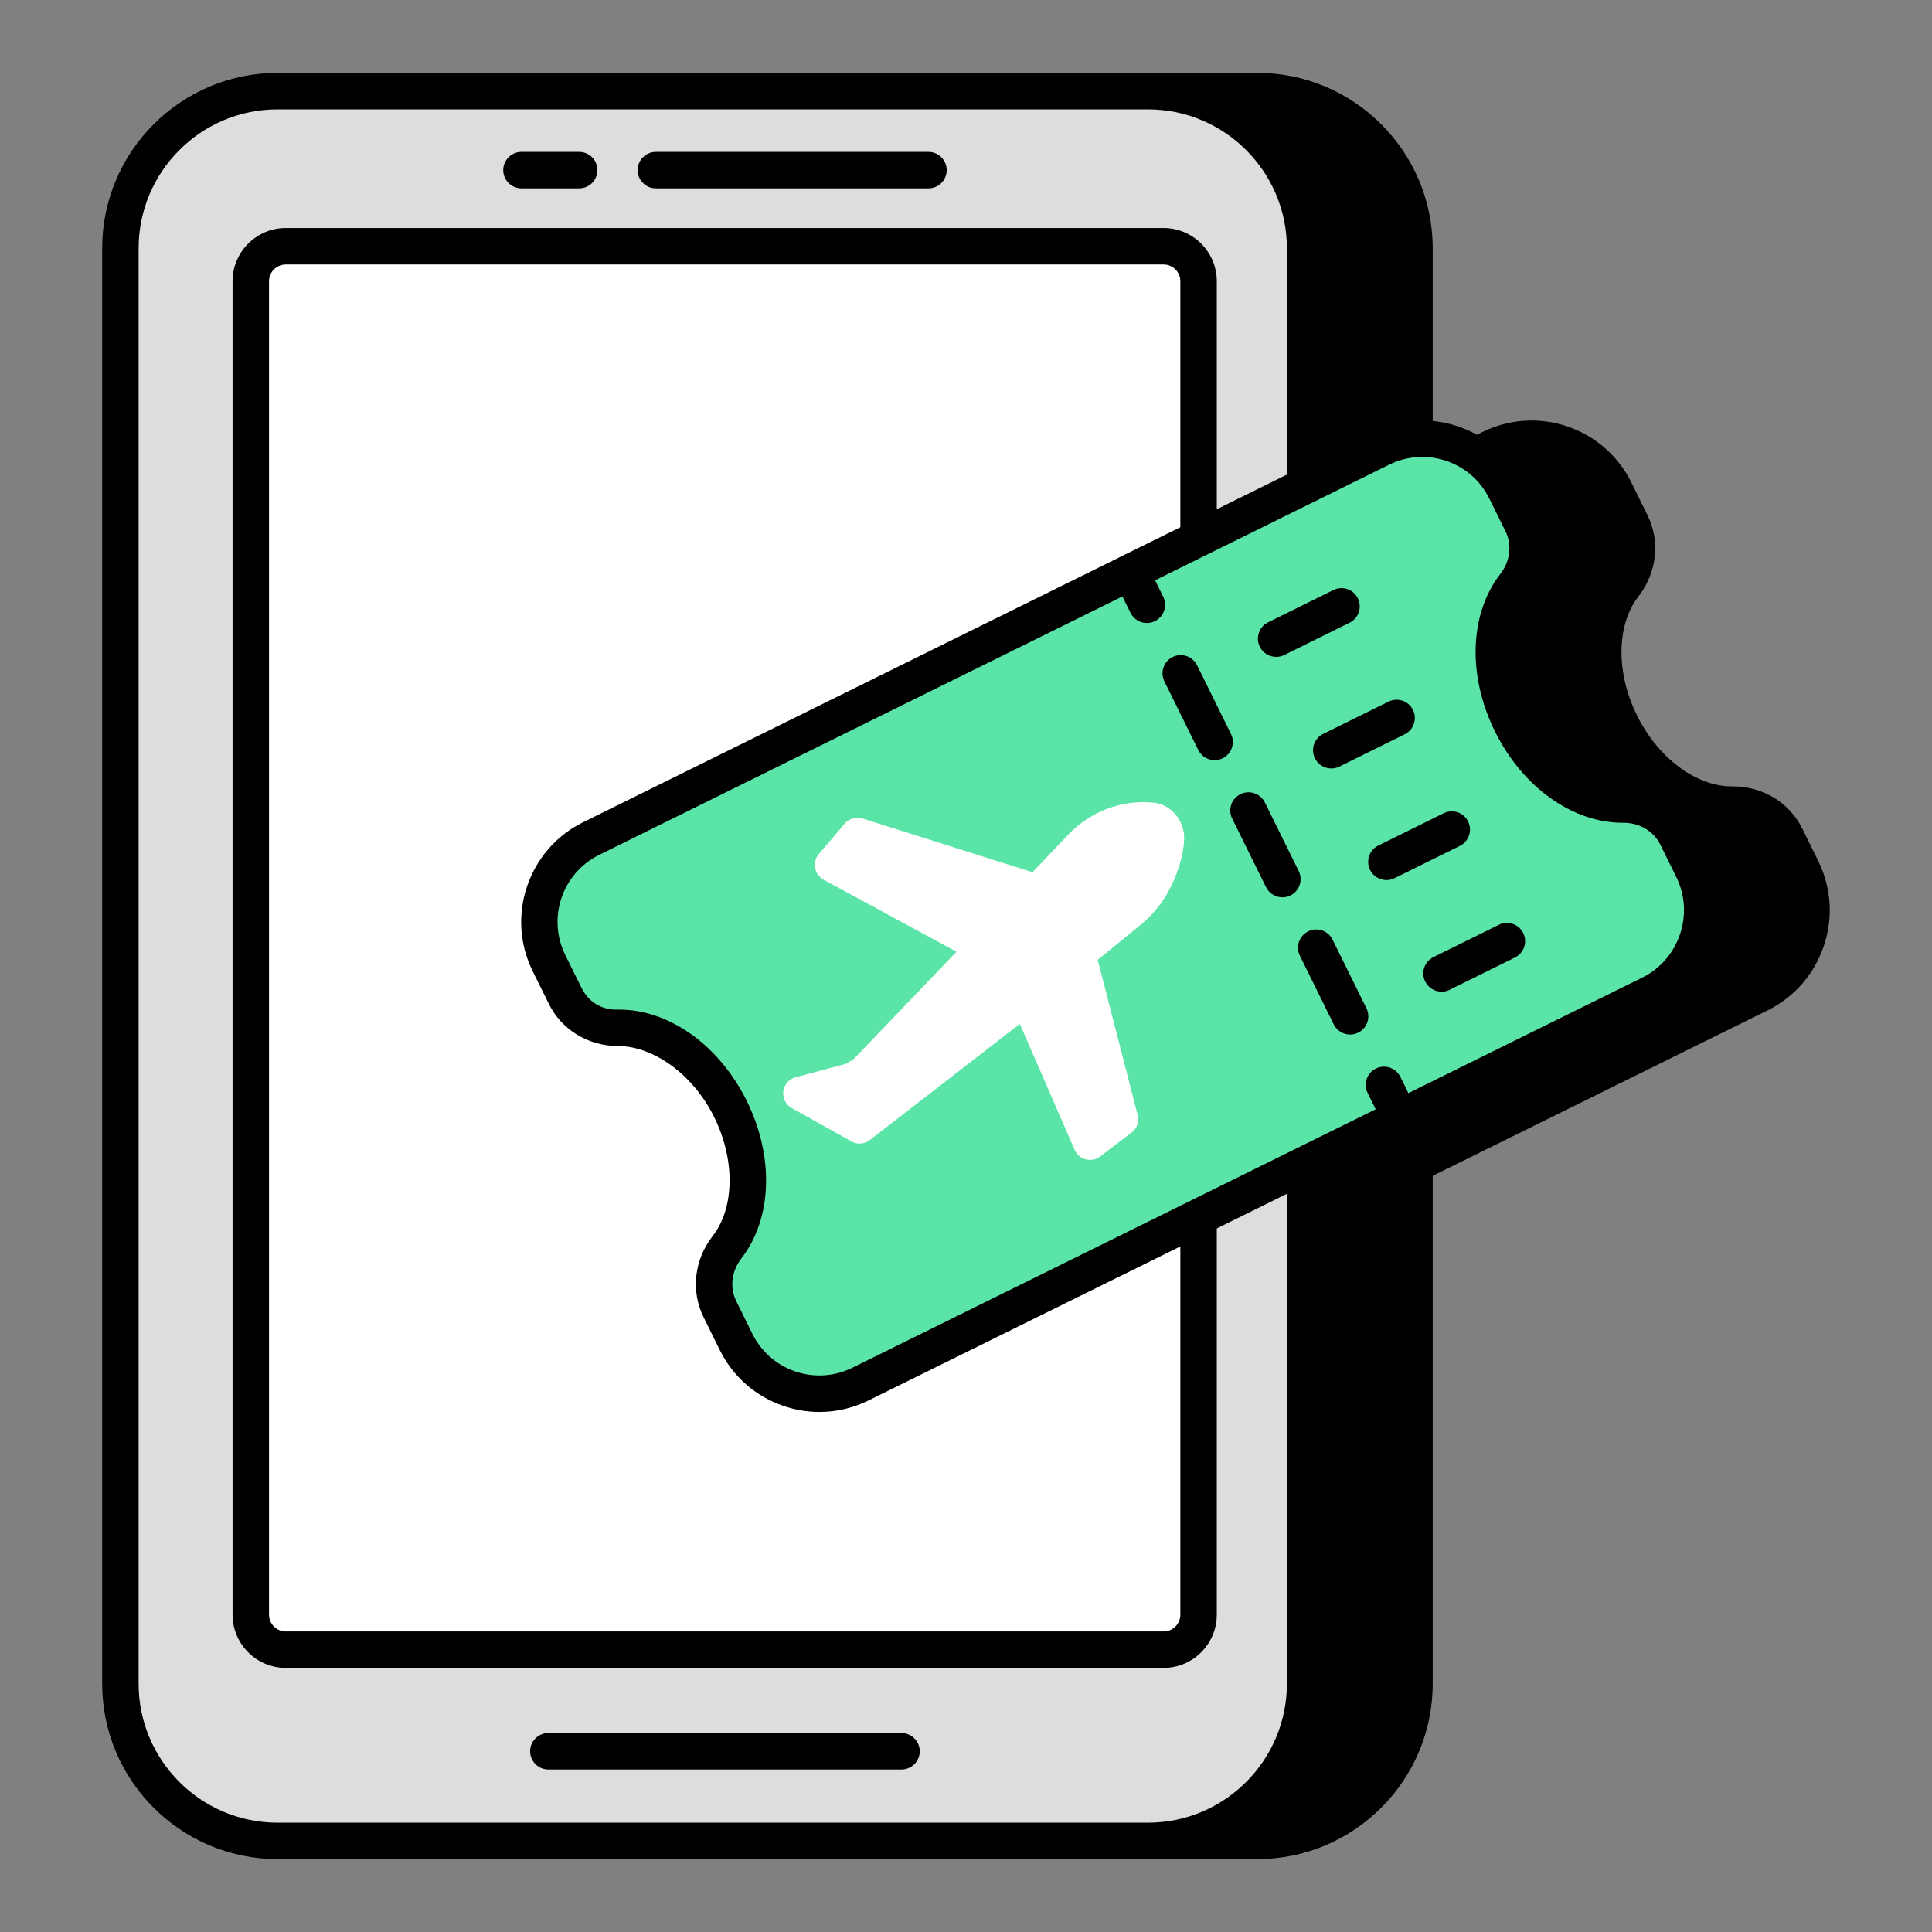 <svg id="Layer_1" enable-background="new 0 0 53 53" viewBox="0 0 53 53" xmlns="http://www.w3.org/2000/svg"><rect x="0" y="0" width="53" height="53" fill="#808080" stroke="none"/><g><g><g><g><g><g><g><path d="m38.803 6.81v39.38c0 2.38-1.93 4.31-4.31 4.31h-23.88c-2.38 0-4.31-1.93-4.31-4.31v-39.38c0-2.38 1.93-4.31 4.31-4.31h23.88c2.38 0 4.31 1.93 4.31 4.31z"/><path d="m34.493 51h-23.88c-2.652 0-4.81-2.157-4.81-4.81v-39.38c0-2.652 2.158-4.811 4.81-4.811h23.88c2.652 0 4.81 2.158 4.81 4.811v39.38c0 2.652-2.158 4.81-4.81 4.81zm-23.88-48c-2.101 0-3.81 1.709-3.81 3.811v39.38c0 2.101 1.709 3.81 3.81 3.81h23.88c2.101 0 3.81-1.709 3.81-3.81v-39.38c0-2.102-1.709-3.811-3.81-3.811z"/></g><g><path d="m35.803 6.81v39.38c0 2.38-1.93 4.31-4.31 4.31h-23.88c-2.38 0-4.31-1.93-4.31-4.31v-39.38c0-2.38 1.93-4.31 4.31-4.31h23.88c2.38 0 4.31 1.93 4.31 4.31z" fill="#ddd"/><path d="m31.493 51h-23.88c-2.652 0-4.81-2.157-4.81-4.81v-39.38c0-2.652 2.158-4.811 4.81-4.811h23.88c2.652 0 4.81 2.158 4.81 4.811v39.38c0 2.652-2.158 4.81-4.81 4.81zm-23.88-48c-2.101 0-3.81 1.709-3.81 3.811v39.38c0 2.101 1.709 3.81 3.81 3.81h23.88c2.101 0 3.81-1.709 3.81-3.81v-39.38c0-2.102-1.709-3.811-3.81-3.811z"/></g><g><path d="m32.88 7.715v36.58c0 .53-.43.96-.96.96h-24.08c-.53 0-.96-.43-.96-.96v-36.58c0-.53.43-.96.96-.96h24.08c.53 0 .96.43.96.96z" fill="#fff"/><path d="m31.92 45.755h-24.08c-.805 0-1.46-.655-1.46-1.46v-36.58c0-.805.655-1.46 1.46-1.46h24.08c.805 0 1.46.655 1.46 1.46v36.58c0.0.805-.655 1.46-1.46 1.46zm-24.08-38.5c-.253 0-.46.206-.46.46v36.58c0 .254.207.46.46.46h24.08c.253 0 .46-.206.46-.46v-36.58c0-.254-.207-.46-.46-.46h-24.08z"/></g><g><path d="m25.471 5.167h-7.479c-.276 0-.5-.224-.5-.5s.224-.5.5-.5h7.479c.276 0 .5.224.5.5s-.224.5-.5.5z"/></g><g><path d="m15.888 5.167h-1.583c-.276 0-.5-.224-.5-.5s.224-.5.5-.5h1.583c.276 0 .5.224.5.5s-.224.5-.5.5z"/></g><g><path d="m24.731 48.542h-9.688c-.276 0-.5-.224-.5-.5s.224-.5.5-.5h9.688c.276 0 .5.224.5.5s-.224.5-.5.5z"/></g></g></g></g></g></g><g><g><path d="m49.433 23.839-.438-.888c-.275-.557-.848-.883-1.469-.879-1.147.008-2.385-.847-3.068-2.228s-.609-2.884.095-3.79c.381-.491.469-1.144.195-1.7l-.443-.897c-.624-1.262-2.152-1.78-3.415-1.157l-4.746 2.344v18.615l12.128-5.99c1.263-.624 1.785-2.167 1.162-3.429z"/><path d="m36.143 33.759c-.092 0-.184-.025-.264-.075-.147-.092-.236-.252-.236-.425v-18.615c0-.19.108-.364.278-.448l4.747-2.345c1.511-.745 3.341-.122 4.084 1.384l.443.897c.355.72.26 1.573-.248 2.229-.604.778-.621 2.089-.042 3.262.577 1.168 1.622 1.95 2.604 1.95.009-.001.018-.001.027 0 .823 0 1.552.442 1.905 1.157l.438.888c.361.73.415 1.561.152 2.336-.263.776-.81 1.402-1.541 1.763l-12.127 5.991c-.07.034-.146.052-.222.052zm.5-18.805v17.5l11.406-5.635c.491-.242.859-.664 1.036-1.187.177-.523.141-1.082-.101-1.572l-.438-.888c-.183-.371-.569-.601-1.009-.601-.009.001-.018 0-.028 0-1.374 0-2.746-.981-3.5-2.507-.757-1.532-.699-3.227.148-4.318.271-.35.326-.799.142-1.172l-.443-.897c-.5-1.013-1.73-1.43-2.745-.931z"/></g><g><path d="m41.459 19.844c.682 1.381 1.92 2.236 3.068 2.228.621-.004 1.194.322 1.469.879l.438.888c.624 1.262.101 2.806-1.162 3.429l-21.665 10.701c-1.262.624-2.791.106-3.415-1.157l-.443-.897c-.275-.557-.186-1.21.194-1.7.703-.906.777-2.409.095-3.79-.682-1.381-1.92-2.236-3.067-2.228-.621.004-1.194-.322-1.469-.879l-.443-.897c-.622-1.26-.113-2.787 1.157-3.415l21.675-10.706c1.262-.624 2.791-.106 3.415 1.157l.443.897c.275.557.186 1.21-.195 1.7-.703.906-.777 2.409-.095 3.79z" fill="#5ae4a7"/><path d="m22.48 38.734c-.329 0-.66-.054-.98-.163-.771-.261-1.395-.807-1.755-1.537l-.443-.897c-.355-.72-.261-1.573.248-2.229.604-.778.621-2.09.042-3.263-.579-1.174-1.661-1.938-2.616-1.949-.005 0-.01 0-.015 0-.824 0-1.553-.443-1.906-1.159l-.443-.896c-.744-1.509-.124-3.341 1.384-4.085l21.675-10.706c1.508-.745 3.34-.122 4.084 1.384l.443.897c.355.719.261 1.572-.248 2.229-.604.778-.621 2.089-.042 3.262.577 1.168 1.622 1.95 2.604 1.95.009-.001.018-.001.027 0 .823 0 1.552.442 1.905 1.157l.438.888c.361.73.415 1.561.152 2.336-.263.776-.81 1.402-1.541 1.763l-21.664 10.701c-.427.211-.887.317-1.349.317zm-5.493-11.038c1.374 0 2.746.981 3.499 2.506.757 1.533.699 3.229-.148 4.319-.271.35-.325.799-.141 1.172l.443.897c.243.491.662.858 1.18 1.034.518.174 1.074.139 1.565-.104l21.665-10.701c.491-.242.858-.664 1.036-1.187.177-.523.141-1.082-.101-1.572l-.438-.888c-.183-.371-.569-.601-1.009-.601-.009.001-.018 0-.028 0-1.374 0-2.746-.981-3.5-2.507-.757-1.532-.699-3.227.148-4.318.271-.35.326-.799.141-1.172l-.443-.897c-.5-1.015-1.732-1.43-2.745-.931l-21.675 10.706c-1.013.5-1.43 1.731-.93 2.745l.443.896c.184.374.539.627 1.018.602z"/></g><g><g><path d="m31.462 17.09c-.185 0-.362-.103-.449-.278l-.443-.896c-.123-.248-.021-.548.227-.67.248-.123.548-.02.67.227l.443.896c.123.248.021.548-.227.67-.071.035-.147.052-.221.052z"/></g><g><path d="m37.038 28.38c-.185 0-.362-.103-.449-.278l-.929-1.882c-.123-.248-.021-.548.227-.67.248-.123.547-.02.669.227l.929 1.882c.123.248.021.548-.227.67-.071.035-.146.052-.221.052zm-1.858-3.764c-.185 0-.362-.103-.449-.278l-.929-1.882c-.123-.248-.021-.548.227-.67.247-.122.548-.02.669.227l.929 1.882c.123.248.021.548-.227.67-.071.035-.146.052-.221.052zm-1.859-3.763c-.185 0-.362-.103-.449-.278l-.929-1.882c-.123-.248-.021-.548.227-.67.246-.122.547-.02.669.227l.929 1.882c.123.248.021.548-.227.67-.071.035-.146.052-.221.052z"/></g><g><path d="m38.41 31.157c-.185 0-.362-.103-.449-.278l-.443-.896c-.123-.248-.021-.548.227-.67.248-.123.548-.02.67.227l.443.896c.123.248.021.548-.227.67-.071.035-.147.052-.221.052z"/></g></g><g><path d="m32.486 22.991c-.016.533-.216 1.056-.419 1.436-.19.362-.456.683-.775.942l-1.179.962 1.095 4.252c.048.188-.015.376-.164.483l-.868.663c-.238.174-.583.087-.698-.192l-1.502-3.448-4.106 3.179c-.144.116-.355.142-.515.042l-1.635-.913c-.357-.203-.297-.736.107-.846l1.373-.365c.076-.049.139-.08.216-.129l2.823-2.948-3.646-1.976c-.259-.14-.32-.49-.127-.708l.707-.83c.122-.138.315-.2.489-.141l4.661 1.474.986-1.035c.612-.638 1.461-.956 2.316-.876.488.038.862.479.86.972z" fill="#fff"/></g><g><g><path d="m35.009 18.02c-.185 0-.362-.103-.449-.278-.123-.248-.021-.548.227-.67l1.793-.886c.249-.123.548-.02.67.227.123.248.021.548-.227.67l-1.793.886c-.071.035-.147.052-.221.052z"/></g><g><path d="m36.521 21.081c-.185 0-.362-.103-.449-.278-.123-.248-.021-.548.227-.67l1.793-.886c.248-.122.547-.02.669.227.123.248.021.548-.227.67l-1.793.886c-.071.035-.146.052-.221.052z"/></g><g><path d="m38.034 24.143c-.185 0-.362-.103-.449-.278-.123-.248-.021-.548.227-.67l1.793-.886c.247-.122.548-.021.669.227.123.248.021.548-.227.67l-1.793.886c-.071.035-.146.052-.221.052z"/></g><g><path d="m39.546 27.204c-.185 0-.362-.103-.449-.278-.123-.248-.021-.548.227-.67l1.793-.886c.247-.122.547-.02.669.227.123.248.021.548-.227.67l-1.793.886c-.071.035-.146.052-.221.052z"/></g></g></g></g></svg>